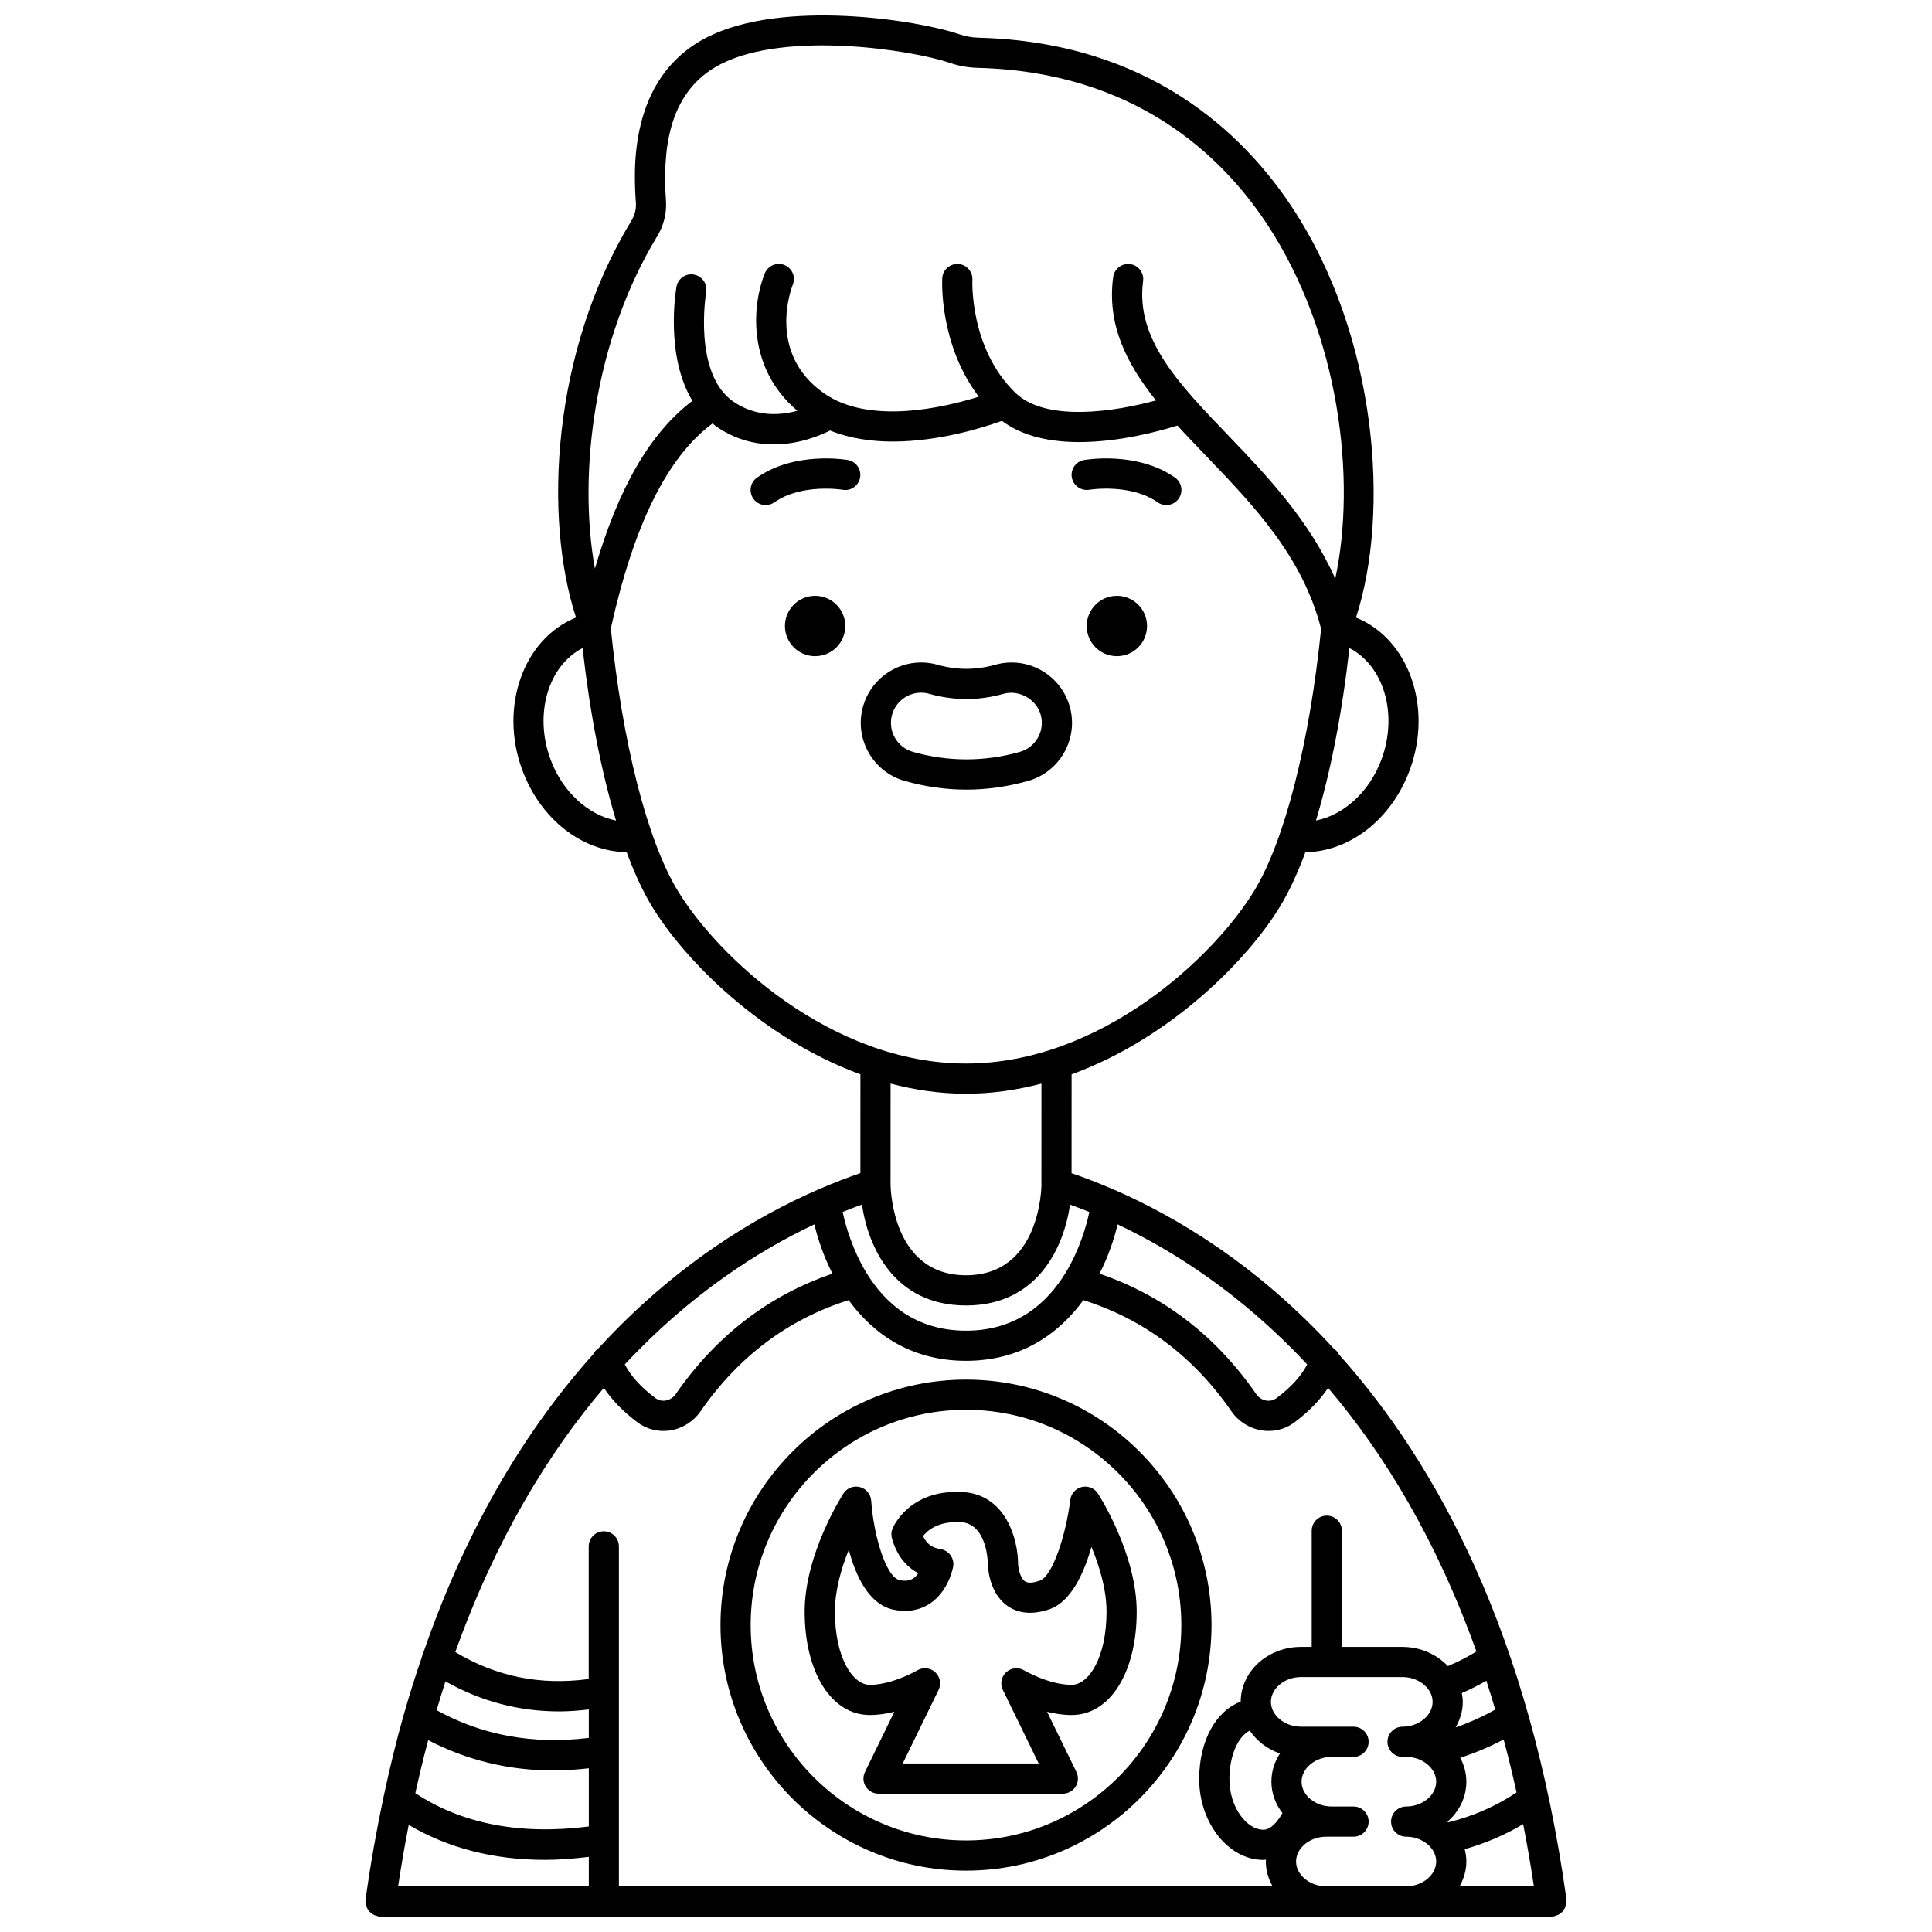 <?xml version="1.0" encoding="UTF-8"?>
<!-- Uploaded to: SVG Repo, www.svgrepo.com, Generator: SVG Repo Mixer Tools -->
<svg width="800px" height="800px" version="1.1" viewBox="144 144 512 512" xmlns="http://www.w3.org/2000/svg">
 <defs>
  <clipPath id="a">
   <path d="m240 148.09h320v503.81h-320z"/>
  </clipPath>
 </defs>
 <path d="m432.66 273.79c0.113-0.012 10.898-1.766 18.129 3.328 0.699 0.496 1.504 0.73 2.301 0.73 1.254 0 2.496-0.586 3.269-1.695 1.273-1.809 0.84-4.301-0.965-5.574-9.98-7.031-23.523-4.766-24.102-4.672-2.172 0.379-3.621 2.441-3.25 4.613 0.375 2.176 2.469 3.633 4.617 3.269z"/>
 <path d="m368.69 265.91c-0.57-0.102-14.102-2.359-24.078 4.672-1.805 1.273-2.238 3.766-0.965 5.574 0.781 1.105 2.016 1.695 3.269 1.695 0.797 0 1.598-0.234 2.301-0.73 7.191-5.066 17.891-3.359 18.105-3.328 2.191 0.379 4.238-1.082 4.617-3.25 0.383-2.184-1.074-4.254-3.25-4.633z"/>
 <g clip-path="url(#a)">
  <path d="m558.58 649.86c0.125-0.215 0.238-0.426 0.324-0.66 0.09-0.258 0.125-0.52 0.16-0.797 0.023-0.172 0.102-0.324 0.102-0.5 0-0.098-0.047-0.176-0.055-0.27-0.008-0.098 0.031-0.184 0.016-0.281-9.727-69.875-34.043-115.12-60.27-144.38-0.301-0.656-0.801-1.188-1.414-1.602-20.367-22.227-41.73-34.926-58.219-42.098-0.051-0.027-0.113-0.039-0.164-0.066-4.016-1.738-7.738-3.16-11.082-4.301l0.008-26.191c26.141-9.543 46.742-30.324 55.414-44.773 2.328-3.883 4.516-8.637 6.539-14.094 11.781-0.168 22.859-8.73 27.688-21.848 6.113-16.625-0.293-34.688-14.277-40.348 9.141-27.941 5.594-74.477-16.809-108.53-13.133-19.953-38.215-43.973-83.16-45.125-1.766-0.047-3.438-0.336-4.973-0.863-11.551-3.961-47.254-9.371-67.062 0.758-21.039 10.758-19.375 35.727-18.824 43.93 0.109 1.598-0.324 3.25-1.246 4.762-21.137 34.781-23.215 78.797-14.621 105.06-13.984 5.66-20.387 23.719-14.27 40.344 4.824 13.121 15.902 21.68 27.688 21.848 2.023 5.457 4.211 10.215 6.539 14.094 8.668 14.445 29.27 35.227 55.41 44.773l-0.008 26.191c-3.363 1.148-7.109 2.574-11.152 4.332-0.02 0.012-0.039 0.016-0.059 0.023-16.496 7.172-37.871 19.875-58.254 42.125-0.605 0.414-1.094 0.934-1.391 1.578-16.898 18.859-32.98 44.387-44.902 78.844-0.18 0.371-0.332 0.742-0.387 1.137-1.707 5.004-3.356 10.129-4.879 15.512-0.004 0.02-0.016 0.039-0.02 0.059-1.926 6.824-3.68 14-5.269 21.461-0.031 0.117-0.055 0.223-0.074 0.34-1.824 8.586-3.422 17.574-4.742 27.039-0.012 0.098 0.023 0.18 0.016 0.277-0.02 0.109-0.07 0.188-0.07 0.289 0 0.184 0.078 0.34 0.105 0.516 0.035 0.27 0.066 0.523 0.156 0.777 0.082 0.242 0.203 0.461 0.332 0.68 0.129 0.223 0.258 0.438 0.426 0.629 0.168 0.191 0.359 0.348 0.562 0.504 0.199 0.156 0.395 0.305 0.625 0.418 0.238 0.125 0.492 0.191 0.754 0.266 0.168 0.047 0.309 0.145 0.488 0.172 0.184 0.027 0.367 0.035 0.547 0.039h0.004 310.34 0.004c0.18 0 0.367-0.012 0.551-0.039 0.18-0.023 0.32-0.125 0.488-0.172 0.262-0.07 0.512-0.141 0.75-0.266 0.234-0.121 0.434-0.27 0.637-0.43 0.199-0.156 0.387-0.305 0.551-0.496 0.172-0.195 0.305-0.41 0.43-0.645zm-16.91-5.953c-0.008 0-0.012-0.004-0.02-0.004l-10.848-0.004c1.109-1.984 1.797-4.195 1.797-6.574 0-1.129-0.164-2.215-0.434-3.269 5.492-1.562 10.676-3.766 15.488-6.641 1.043 5.324 1.996 10.828 2.848 16.496zm-292.17 0c0.844-5.594 1.781-11.027 2.812-16.289 10.43 6.148 22.5 9.266 36.098 9.266 3.746 0 7.652-0.32 11.629-0.789v7.754l-44.07-0.012c-0.125 0-0.227 0.059-0.348 0.07zm54.531-132.1c2.144 3.191 5.027 6.227 8.898 9.121 2.004 1.5 4.387 2.289 6.859 2.289 0.633 0 1.266-0.051 1.906-0.156 3.199-0.52 6.094-2.352 7.945-5.031 10.105-14.594 23.328-24.461 39.262-29.477 6.496 8.91 16.465 16.082 31.098 16.082 14.633 0 24.598-7.172 31.098-16.082 15.934 5.019 29.156 14.883 39.262 29.477 1.852 2.676 4.75 4.512 7.945 5.031 0.641 0.105 1.277 0.156 1.906 0.156 2.473 0 4.856-0.789 6.859-2.289 3.871-2.894 6.75-5.93 8.895-9.121 14.691 17.258 28.609 39.977 39.301 69.867-2.469 1.5-5 2.793-7.566 3.859-2.926-3.086-7.203-5.086-12.016-5.086h-16.066v-30.793c0-2.207-1.793-4-4-4s-4 1.793-4 4v30.793h-2.867c-8.773 0-15.902 6.496-15.949 14.5-6.559 2.488-11.004 10.312-11.004 20.531 0 11.609 7.773 21.418 16.977 21.418 0.234 0 0.496-0.035 0.742-0.051-0.004 0.16-0.059 0.309-0.059 0.473 0 2.371 0.684 4.582 1.789 6.562l-173.23-0.039v-90.031c0-2.207-1.793-4-4-4s-4 1.793-4 4v35.152c-12.887 1.723-24.512-0.633-35.348-7.148 10.715-29.953 24.648-52.723 39.359-70.008zm95.973-21.844c18.902 0 25.914-15.316 27.57-26.727 1.637 0.586 3.328 1.227 5.113 1.953-0.777 3.652-2.582 10.043-6.324 16.172-0.008 0.012-0.012 0.023-0.023 0.035-4.844 7.906-12.91 15.25-26.336 15.25-13.438 0-21.508-7.359-26.352-15.273-0.004-0.004-0.004-0.004-0.004-0.008-3.746-6.133-5.555-12.531-6.328-16.184 1.789-0.723 3.484-1.363 5.113-1.953 1.652 11.41 8.664 26.734 27.57 26.734zm145.9 129.06c-5.473 3.656-11.539 6.309-18.109 7.918-0.062-0.059-0.117-0.133-0.18-0.191 3.07-2.66 4.984-6.414 4.984-10.574 0-2.277-0.598-4.422-1.625-6.348 3.945-1.262 7.785-2.894 11.504-4.859 1.219 4.547 2.359 9.23 3.426 14.055zm-50.594 24.863c-4.262-0.059-7.836-3.035-7.836-6.566 0-3.562 3.648-6.574 7.961-6.574h7.269c2.207 0 4-1.793 4-4s-1.793-4-4-4h-5.812c-4.316 0-7.961-3.012-7.961-6.574 0-3.566 3.648-6.578 7.961-6.578h5.812c2.207 0 4-1.793 4-4 0-2.207-1.793-4-4-4h-13.938c-4.316 0-7.961-3.012-7.961-6.578 0-3.562 3.648-6.574 7.961-6.574h26.93c4.316 0 7.961 3.012 7.961 6.578 0 3.562-3.648 6.574-7.961 6.574-2.207 0-4 1.793-4 4 0 2.207 1.793 4 4 4h0.953c4.316 0 7.961 3.012 7.961 6.578 0 3.562-3.648 6.574-7.961 6.574-2.207 0-4 1.793-4 4s1.793 4 4 4c4.316 0 7.961 3.012 7.961 6.574 0 3.547-3.606 6.539-7.894 6.57zm-20.109-41.266c1.855 2.75 4.644 4.922 8.004 6.066-1.445 2.188-2.269 4.75-2.269 7.488 0 3.102 1.105 5.953 2.918 8.316-1.18 2.078-2.965 4.41-5.066 4.41-4.238 0-8.98-5.738-8.98-13.418 0-6.215 2.258-11.262 5.394-12.863zm65.051-5.562c-3.391 1.902-6.894 3.488-10.5 4.723 1.176-2.027 1.902-4.305 1.902-6.754 0-0.805-0.125-1.574-0.262-2.344 2.203-0.949 4.375-2.051 6.508-3.269 0.816 2.488 1.586 5.062 2.352 7.644zm-248.06 0.484c2.578 0 5.203-0.211 7.844-0.52v7.539c-14.734 1.801-28.27-0.668-40.328-7.348 0.766-2.578 1.531-5.144 2.34-7.633 9.371 5.289 19.457 7.961 30.145 7.961zm-1.41 15.656c3.031 0 6.129-0.238 9.258-0.586v15.422c-18.125 2.309-33.559-0.656-45.977-8.828 1.062-4.828 2.203-9.512 3.414-14.055 10.254 5.352 21.395 8.047 33.305 8.047zm199.64-107.6c-1.598 3.066-4.246 6.012-8.141 8.926-0.766 0.566-1.723 0.801-2.691 0.641-1.062-0.172-2.031-0.789-2.656-1.688-10.75-15.523-24.73-26.211-41.555-31.941 2.269-4.465 3.84-9 4.797-13.059 14.734 6.945 32.801 18.418 50.246 37.121zm19.699-160.38c-3.188 8.66-10.039 14.781-17.379 16.23 3.856-12.75 6.914-28.359 8.871-45.699 9.074 4.668 12.938 17.434 8.508 29.469zm-192.02-138.49c1.781-2.926 2.606-6.195 2.391-9.449-0.801-11.984-0.168-28.781 14.488-36.281 17.41-8.898 50.566-3.828 60.828-0.309 2.305 0.793 4.777 1.227 7.363 1.293 41.496 1.062 64.602 23.164 76.68 41.52 19.102 29.027 23.676 67.539 18.004 93.855-6.816-15.395-18.102-27.285-28.363-37.969-13.203-13.746-24.609-25.613-22.562-40.902 0.293-2.188-1.246-4.199-3.434-4.496-2.168-0.289-4.199 1.246-4.496 3.434-1.688 12.633 3.551 22.941 11.336 32.695-10.875 2.973-29.156 5.82-37.262-2.031-12.176-11.789-11.391-29.742-11.383-29.922 0.121-2.199-1.566-4.082-3.766-4.211-2.215-0.094-4.09 1.562-4.219 3.766-0.043 0.789-0.812 17.578 9.684 31.406-9.43 2.941-29.094 7.496-41.07-0.934-15.23-10.719-8.512-28.016-8.227-28.734 0.836-2.043-0.141-4.379-2.184-5.219-2.051-0.836-4.379 0.145-5.219 2.184-3.188 7.773-5.137 24.84 8.629 36.434-4.566 1.238-10.949 1.691-16.922-2.398-10.848-7.434-7.289-28.855-7.254-29.07 0.375-2.176-1.082-4.246-3.254-4.621-2.172-0.391-4.246 1.07-4.621 3.246-0.156 0.891-3.051 18.27 4.234 30.203-11.168 8.488-19.559 22.902-25.848 44.477-4.519-25.043-0.27-60.465 16.445-87.965zm-28.223 138.49c-4.426-12.039-0.566-24.805 8.504-29.473 1.961 17.348 5.019 32.957 8.875 45.711-7.336-1.438-14.191-7.574-17.379-16.238zm33.578 34.59c-7.996-13.332-14.559-39.203-17.586-69.285 6.144-27.605 14.984-45.438 26.961-54.305 0.359 0.281 0.676 0.59 1.059 0.855 5.141 3.523 10.41 4.699 15.145 4.699 6.617 0 12.16-2.285 14.941-3.68 5.242 2.117 10.977 2.922 16.613 2.922 12.324 0 24.094-3.734 28.938-5.481 5.598 4.215 13.051 5.621 20.473 5.621 10.695 0 21.27-2.887 26.031-4.383 2.473 2.715 5.07 5.418 7.691 8.152 12.547 13.059 25.488 26.582 30.387 45.727-3.035 30.027-9.586 55.844-17.57 69.152-10.68 17.801-40.906 46.043-76.547 46.043-35.633 0.008-65.855-28.234-76.535-46.039zm76.543 54.039c6.887 0 13.566-0.996 19.992-2.68l-0.008 26.605h0.02c-0.004 1.035-0.355 24.184-20 24.184-19.668 0-19.996-23.203-20-24.184l0.008-26.609c6.414 1.688 13.102 2.684 19.988 2.684zm-40.184 34.617c0.961 4.062 2.527 8.598 4.797 13.066-16.816 5.731-30.801 16.418-41.555 31.941-0.625 0.898-1.59 1.516-2.656 1.688-0.969 0.164-1.922-0.07-2.691-0.641-3.898-2.914-6.547-5.863-8.141-8.93 17.449-18.707 35.52-30.18 50.246-37.125z"/>
 </g>
 <path d="m447.98 309.9c0 4.418-3.578 7.996-7.996 7.996s-7.996-3.578-7.996-7.996c0-4.418 3.578-7.996 7.996-7.996s7.996 3.578 7.996 7.996"/>
 <path d="m368.01 309.9c0 4.418-3.578 7.996-7.996 7.996s-7.996-3.578-7.996-7.996c0-4.418 3.578-7.996 7.996-7.996s7.996 3.578 7.996 7.996"/>
 <path d="m416.46 350.95c8.484-2.406 13.43-11.258 11.035-19.719-1.926-6.871-8.262-11.664-15.402-11.664-1.477 0-2.938 0.203-4.348 0.605-5.094 1.434-10.215 1.434-15.258 0.008-1.422-0.406-2.902-0.617-4.387-0.617-7.121 0-13.453 4.785-15.387 11.641-2.398 8.484 2.547 17.344 11.027 19.746 5.398 1.531 10.898 2.309 16.359 2.309 5.461-0.008 10.961-0.781 16.359-2.309zm-30.535-7.695c-4.238-1.203-6.715-5.629-5.512-9.871 0.969-3.426 4.129-5.82 7.688-5.82 0.738 0 1.477 0.105 2.195 0.312 6.484 1.832 13.109 1.836 19.629-0.004 4.106-1.16 8.707 1.387 9.867 5.535 1.199 4.231-1.281 8.652-5.519 9.852-9.371 2.652-18.977 2.648-28.348-0.004z"/>
 <path d="m374.5 598.5c2.231 0 4.449-0.348 6.508-0.859l-7.777 15.949c-0.605 1.238-0.527 2.703 0.203 3.871 0.73 1.168 2.012 1.879 3.391 1.879h48.84c1.379 0 2.664-0.711 3.391-1.879 0.73-1.168 0.809-2.633 0.203-3.871l-7.777-15.949c2.059 0.512 4.277 0.859 6.508 0.859 10.156 0 17.246-11.262 17.246-27.387 0-15.246-9.855-30.668-10.277-31.32-0.914-1.414-2.617-2.094-4.25-1.727-1.641 0.375-2.867 1.738-3.074 3.41-1.16 9.375-4.695 20.227-8.105 21.422-1.254 0.441-2.957 0.824-3.922 0.168-1.273-0.871-1.773-3.57-1.812-4.566 0-6.402-3.141-18.633-15.02-19.117-13.887-0.605-18.074 9.277-18.246 9.695-0.348 0.832-0.402 1.758-0.156 2.633 1.223 4.305 3.602 7.422 6.984 9.207-0.359 0.523-0.801 1.008-1.324 1.359-0.934 0.625-2.109 0.781-3.594 0.477-3.633-0.746-6.906-11.703-7.57-21.074-0.121-1.715-1.328-3.164-2.996-3.59-1.672-0.434-3.418 0.25-4.356 1.699-0.418 0.652-10.277 16.07-10.277 31.32 0.016 16.133 7.106 27.391 17.262 27.391zm-5.562-43.793c1.867 7.051 5.375 14.543 11.898 15.883 3.606 0.738 6.949 0.156 9.672-1.676 4.766-3.215 5.957-9.043 6.082-9.695 0.195-1.059-0.043-2.152-0.668-3.031-0.621-0.879-1.57-1.473-2.633-1.645-2.309-0.371-3.738-1.41-4.668-3.481 1.199-1.523 3.996-3.93 9.828-3.695 7.191 0.297 7.344 10.699 7.348 11.207 0.016 0.77 0.289 7.609 5.238 11.047 2.059 1.434 5.668 2.738 11.141 0.824 5.699-2 9.105-9.609 11.07-16.496 2.07 4.961 3.996 11.18 3.996 17.16 0 12.137-4.703 19.391-9.25 19.391-6.023 0-12.531-3.801-12.594-3.84-1.523-0.906-3.453-0.695-4.75 0.5-1.297 1.199-1.66 3.102-0.883 4.691l9.504 19.488h-36.043l9.504-19.488c0.777-1.586 0.414-3.5-0.887-4.695s-3.231-1.395-4.75-0.496c-0.062 0.039-6.609 3.84-12.586 3.84-4.547 0-9.25-7.25-9.25-19.391-0.008-5.672 1.727-11.57 3.68-16.402z"/>
 <path d="m400 639.74c35.875 0 65.062-29.191 65.062-65.066s-29.188-65.062-65.062-65.062-65.062 29.188-65.062 65.062c0 35.879 29.184 65.066 65.062 65.066zm0-122.13c31.465 0 57.062 25.598 57.062 57.062 0 31.469-25.598 57.066-57.062 57.066s-57.062-25.598-57.062-57.066c-0.004-31.461 25.598-57.062 57.062-57.062z"/>
</svg>